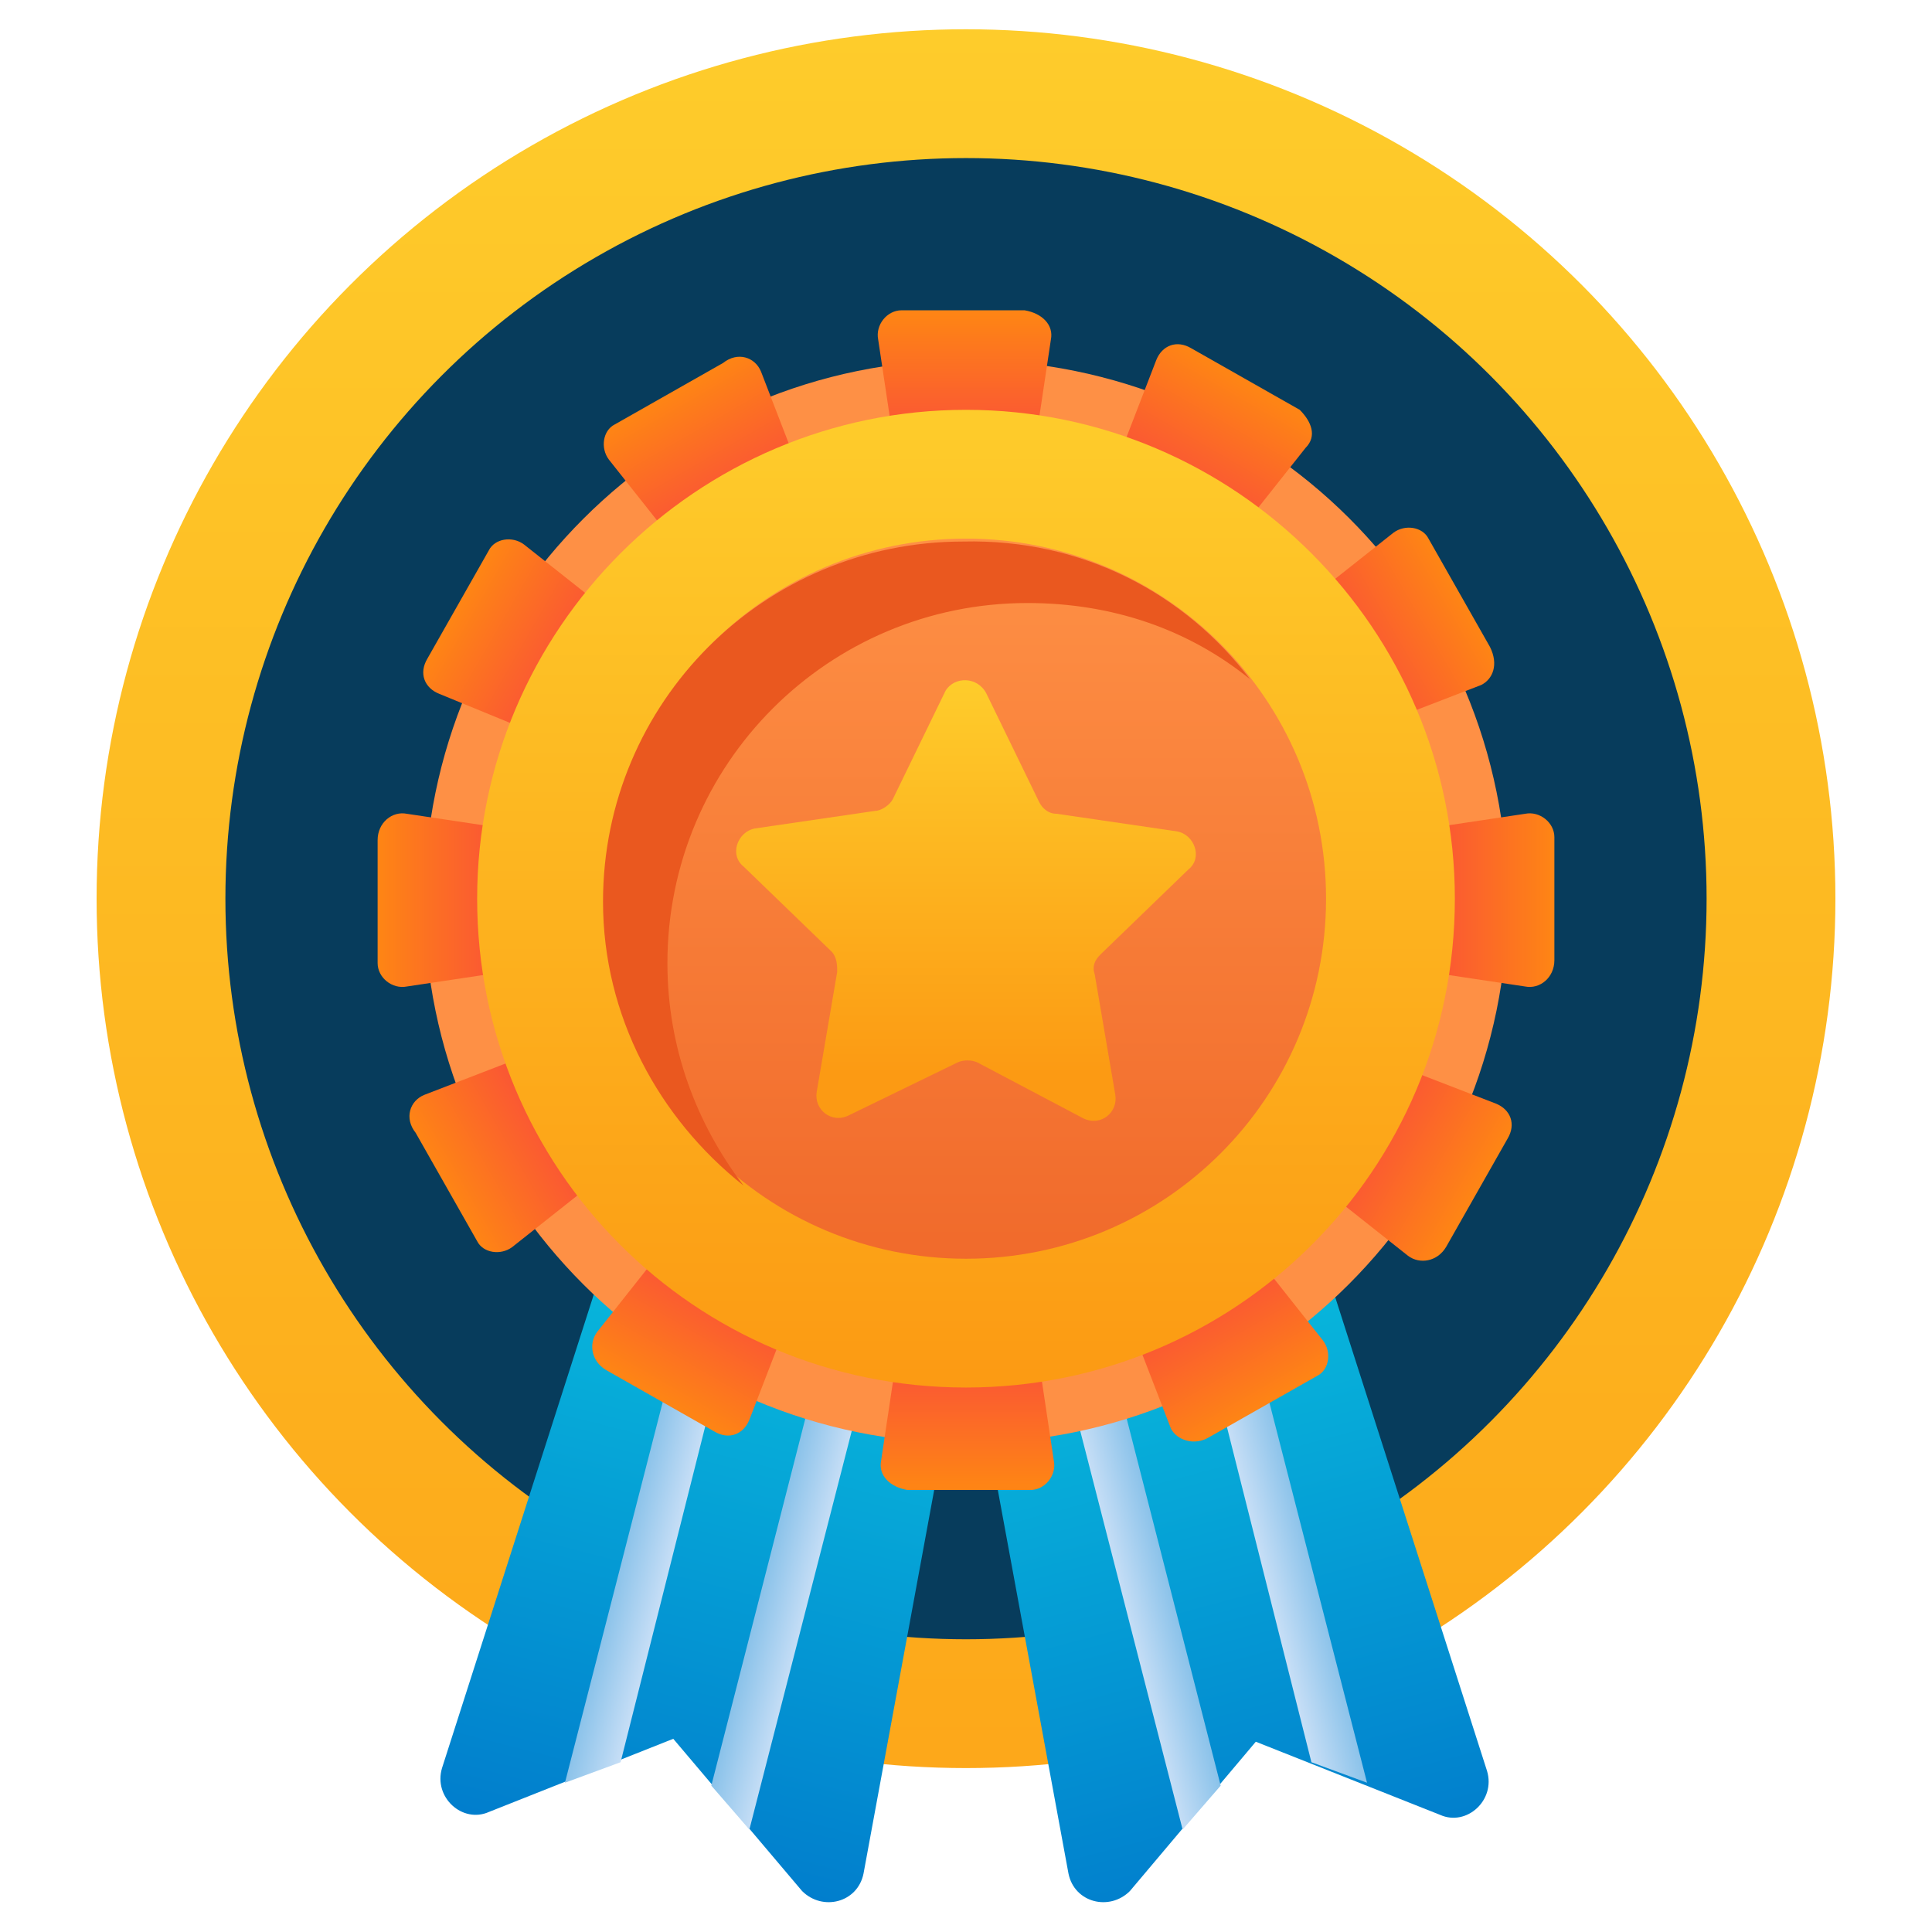 <svg xmlns="http://www.w3.org/2000/svg" xmlns:xlink="http://www.w3.org/1999/xlink" id="Layer_1" height="512" viewBox="0 0 66 66" width="512"><linearGradient id="lg1"><stop offset="0" stop-color="#fecc2b"></stop><stop offset="1" stop-color="#fc9a13"></stop></linearGradient><linearGradient id="SVGID_1_" gradientUnits="userSpaceOnUse" x1="33" x2="33" xlink:href="#lg1" y1="1" y2="82.689"></linearGradient><linearGradient id="lg2"><stop offset="0" stop-color="#0bd3e3"></stop><stop offset="1" stop-color="#017ccc"></stop></linearGradient><linearGradient id="SVGID_2_" gradientUnits="userSpaceOnUse" x1="36.629" x2="44.366" xlink:href="#lg2" y1="36.057" y2="64.814"></linearGradient><linearGradient id="lg3"><stop offset="0" stop-color="#c6def6"></stop><stop offset="1" stop-color="#8cc3ea"></stop></linearGradient><linearGradient id="SVGID_3_" gradientTransform="matrix(.969 -.247 .247 .969 29.804 45.729)" gradientUnits="userSpaceOnUse" x1="11.003" x2="12.632" xlink:href="#lg3" y1="5.608" y2="5.608"></linearGradient><linearGradient id="SVGID_4_" gradientTransform="matrix(.969 -.247 .247 .969 29.804 45.729)" gradientUnits="userSpaceOnUse" x1="6.085" x2="7.713" xlink:href="#lg3" y1="5.603" y2="5.603"></linearGradient><linearGradient id="SVGID_5_" gradientUnits="userSpaceOnUse" x1="29.096" x2="21.864" xlink:href="#lg2" y1="35.78" y2="64.064"></linearGradient><linearGradient id="SVGID_6_" gradientTransform="matrix(-.969 -.247 -.247 .969 335.444 45.729)" gradientUnits="userSpaceOnUse" x1="300.967" x2="302.596" xlink:href="#lg3" y1="79.549" y2="79.549"></linearGradient><linearGradient id="SVGID_7_" gradientTransform="matrix(-.969 -.247 -.247 .969 335.444 45.729)" gradientUnits="userSpaceOnUse" x1="296.049" x2="297.677" xlink:href="#lg3" y1="79.544" y2="79.544"></linearGradient><linearGradient id="lg4"><stop offset="0" stop-color="#fe8415"></stop><stop offset="1" stop-color="#f7324d"></stop></linearGradient><linearGradient id="SVGID_8_" gradientUnits="userSpaceOnUse" x1="33.002" x2="33.002" xlink:href="#lg4" y1="10.767" y2="17.69"></linearGradient><linearGradient id="SVGID_9_" gradientTransform="matrix(-1 0 0 -1 387.883 -195.748)" gradientUnits="userSpaceOnUse" x1="354.88" x2="354.88" xlink:href="#lg4" y1="-246.465" y2="-239.542"></linearGradient><linearGradient id="SVGID_10_" gradientTransform="matrix(-.866 .5 -.5 -.866 307.517 -299.93)" gradientUnits="userSpaceOnUse" x1="403.073" x2="403.073" xlink:href="#lg4" y1="-169.088" y2="-162.166"></linearGradient><linearGradient id="SVGID_11_" gradientTransform="matrix(.866 -.5 .5 .866 69.474 63.534)" gradientUnits="userSpaceOnUse" x1="-15.19" x2="-15.19" xlink:href="#lg4" y1="-66.61" y2="-59.687"></linearGradient><linearGradient id="SVGID_12_" gradientTransform="matrix(.5 -.866 .866 .5 191.165 113.575)" gradientUnits="userSpaceOnUse" x1="-7.345" x2="-7.345" xlink:href="#lg4" y1="-198.364" y2="-191.441"></linearGradient><linearGradient id="SVGID_13_" gradientTransform="matrix(-.5 .866 -.866 -.5 215.583 -320.215)" gradientUnits="userSpaceOnUse" x1="395.228" x2="395.228" xlink:href="#lg4" y1="-37.334" y2="-30.411"></linearGradient><linearGradient id="SVGID_14_" gradientTransform="matrix(0 1 -1 0 85.176 -302.707)" gradientUnits="userSpaceOnUse" x1="333.457" x2="333.457" xlink:href="#lg4" y1="32.19" y2="39.112"></linearGradient><linearGradient id="SVGID_15_" gradientTransform="matrix(0 -1 1 0 280.924 85.176)" gradientUnits="userSpaceOnUse" x1="54.442" x2="54.442" xlink:href="#lg4" y1="-267.905" y2="-260.982"></linearGradient><linearGradient id="SVGID_16_" gradientTransform="matrix(-.5 -.866 .866 -.5 385.106 4.81)" gradientUnits="userSpaceOnUse" x1="154.106" x2="154.106" xlink:href="#lg4" y1="-338.122" y2="-331.199"></linearGradient><linearGradient id="SVGID_17_" gradientTransform="matrix(.5 .866 -.866 .5 21.642 -233.232)" gradientUnits="userSpaceOnUse" x1="233.777" x2="233.777" xlink:href="#lg4" y1="102.424" y2="109.347"></linearGradient><linearGradient id="SVGID_18_" gradientTransform="matrix(.866 .5 -.5 .866 -28.4 -111.542)" gradientUnits="userSpaceOnUse" x1="123.749" x2="123.749" xlink:href="#lg4" y1="72.507" y2="79.429"></linearGradient><linearGradient id="SVGID_19_" gradientTransform="matrix(-.866 -.5 .5 -.866 405.391 -87.124)" gradientUnits="userSpaceOnUse" x1="264.133" x2="264.133" xlink:href="#lg4" y1="-308.204" y2="-301.282"></linearGradient><linearGradient id="SVGID_20_" gradientUnits="userSpaceOnUse" x1="33" x2="33" xlink:href="#lg1" y1="14.013" y2="47.475"></linearGradient><linearGradient id="SVGID_21_" gradientUnits="userSpaceOnUse" x1="33" x2="33" y1="18.448" y2="54.695"><stop offset="0" stop-color="#fe9045"></stop><stop offset="1" stop-color="#ea581f"></stop></linearGradient><linearGradient id="SVGID_22_" gradientUnits="userSpaceOnUse" x1="33" x2="33" xlink:href="#lg1" y1="23.285" y2="36.675"></linearGradient><g><circle cx="33" cy="30.7" fill="url(#SVGID_1_)" r="29.7"></circle><circle cx="33" cy="30.7" fill="#073c5c" r="25.3"></circle><g><g><g><path d="m31.6 37.4 4.9 26.6c.2 1 1.4 1.3 2.1.6l4.3-5.1 6.3 2.5c.9.4 1.9-.5 1.6-1.5l-8.3-25.9z" fill="url(#SVGID_2_)"></path><g><path d="m40.1 35.2 6.6 25.7-1.9-.7-6.2-24.6z" fill="url(#SVGID_3_)"></path></g><g><path d="m35.4 36.4 6.3 24.6-1.3 1.5-6.6-25.7z" fill="url(#SVGID_4_)"></path></g></g><g><path d="m34.4 37.4-4.9 26.6c-.2 1-1.4 1.3-2.1.6l-4.4-5.2-6.3 2.5c-.9.4-1.9-.5-1.6-1.5l8.3-25.9z" fill="url(#SVGID_5_)"></path><g><path d="m25.9 35.2-6.6 25.7 1.9-.7 6.2-24.6z" fill="url(#SVGID_6_)"></path></g><g><path d="m30.6 36.4-6.3 24.6 1.3 1.5 6.6-25.7z" fill="url(#SVGID_7_)"></path></g></g></g><g><path d="m51.5 30.8c0 10.2-8.3 18.5-18.5 18.5s-18.5-8.3-18.5-18.5 8.3-18.5 18.5-18.5 18.5 8.2 18.5 18.5z" fill="#fe9045"></path><g><g><g><path d="m35.9 11.6-.9 6h-4.1l-.9-6c-.1-.5.3-1 .8-1h4.2c.6.1 1 .5.9 1z" fill="url(#SVGID_8_)"></path><path d="m30.1 49.9.9-6h4.1l.9 6c.1.5-.3 1-.8 1h-4.2c-.6-.1-1-.5-.9-1z" fill="url(#SVGID_9_)"></path></g><g><path d="m40 48.8-2.2-5.7 3.6-2.1 3.8 4.8c.3.4.2 1-.2 1.2l-3.7 2.1c-.5.3-1.1.1-1.3-.3z" fill="url(#SVGID_10_)"></path><path d="m26 12.7 2.2 5.7-3.6 2.1-3.8-4.8c-.3-.4-.2-1 .2-1.2l3.7-2.1c.5-.4 1.1-.2 1.3.3z" fill="url(#SVGID_11_)"></path></g><g><path d="m17.9 18.6 4.8 3.8-2.1 3.6-5.6-2.3c-.5-.2-.7-.7-.4-1.2l2.1-3.7c.2-.4.8-.5 1.2-.2z" fill="url(#SVGID_12_)"></path><path d="m48.1 42.9-4.8-3.8 2.1-3.6 5.7 2.2c.5.2.7.7.4 1.2l-2.1 3.7c-.3.5-.9.6-1.3.3z" fill="url(#SVGID_13_)"></path></g><g><path d="m52.1 33.7-6-.9v-4.1l6-.9c.5-.1 1 .3 1 .8v4.2c0 .6-.5 1-1 .9z" fill="url(#SVGID_14_)"></path><path d="m13.9 27.8 6 .9v4.1l-6 .9c-.5.1-1-.3-1-.8v-4.2c0-.6.5-1 1-.9z" fill="url(#SVGID_15_)"></path></g><g><path d="m14.5 37.4 5.7-2.2 2.1 3.6-4.8 3.8c-.4.3-1 .2-1.2-.2l-2.1-3.7c-.4-.5-.2-1.1.3-1.3z" fill="url(#SVGID_16_)"></path><path d="m50.6 23.4-5.7 2.2-2.1-3.6 4.8-3.8c.4-.3 1-.2 1.2.2l2.1 3.7c.3.6.1 1.1-.3 1.3z" fill="url(#SVGID_17_)"></path></g><g><path d="m44.6 15.3-3.8 4.8-3.5-2.1 2.2-5.7c.2-.5.7-.7 1.2-.4l3.7 2.1c.4.4.6.9.2 1.3z" fill="url(#SVGID_18_)"></path><path d="m20.4 45.5 3.8-4.8 3.6 2.1-2.2 5.7c-.2.5-.7.7-1.2.4l-3.7-2.1c-.5-.3-.6-.9-.3-1.3z" fill="url(#SVGID_19_)"></path></g></g></g><path d="m49.7 30.7c0 9.3-7.5 16.7-16.7 16.7-9.3 0-16.7-7.5-16.7-16.7s7.5-16.7 16.7-16.7 16.7 7.5 16.7 16.7z" fill="url(#SVGID_20_)"></path><path d="m45.3 30.7c0 6.8-5.5 12.3-12.3 12.3s-12.3-5.5-12.3-12.3 5.5-12.3 12.3-12.3 12.3 5.5 12.3 12.3z" fill="url(#SVGID_21_)"></path><path d="m42.7 23.2c-2.1-1.7-4.7-2.6-7.6-2.6-6.8 0-12.3 5.5-12.3 12.3 0 2.9 1 5.5 2.6 7.6-2.9-2.3-4.8-5.8-4.8-9.7 0-6.8 5.5-12.3 12.3-12.3 4.1-.1 7.6 1.8 9.8 4.7z" fill="#ea581f"></path><path d="m33.7 23.7 1.8 3.7c.1.2.3.4.6.4l4.1.6c.6.1.9.9.4 1.3l-3 2.9c-.2.2-.3.4-.2.7l.7 4.1c.1.6-.5 1.1-1.1.8l-3.6-1.9c-.2-.1-.5-.1-.7 0l-3.7 1.8c-.6.3-1.2-.2-1.1-.8l.7-4.1c0-.2 0-.5-.2-.7l-3-2.9c-.5-.4-.2-1.2.4-1.3l4.1-.6c.2 0 .5-.2.6-.4l1.8-3.7c.3-.5 1.1-.5 1.4.1z" fill="url(#SVGID_22_)"></path></g></g></g></svg>